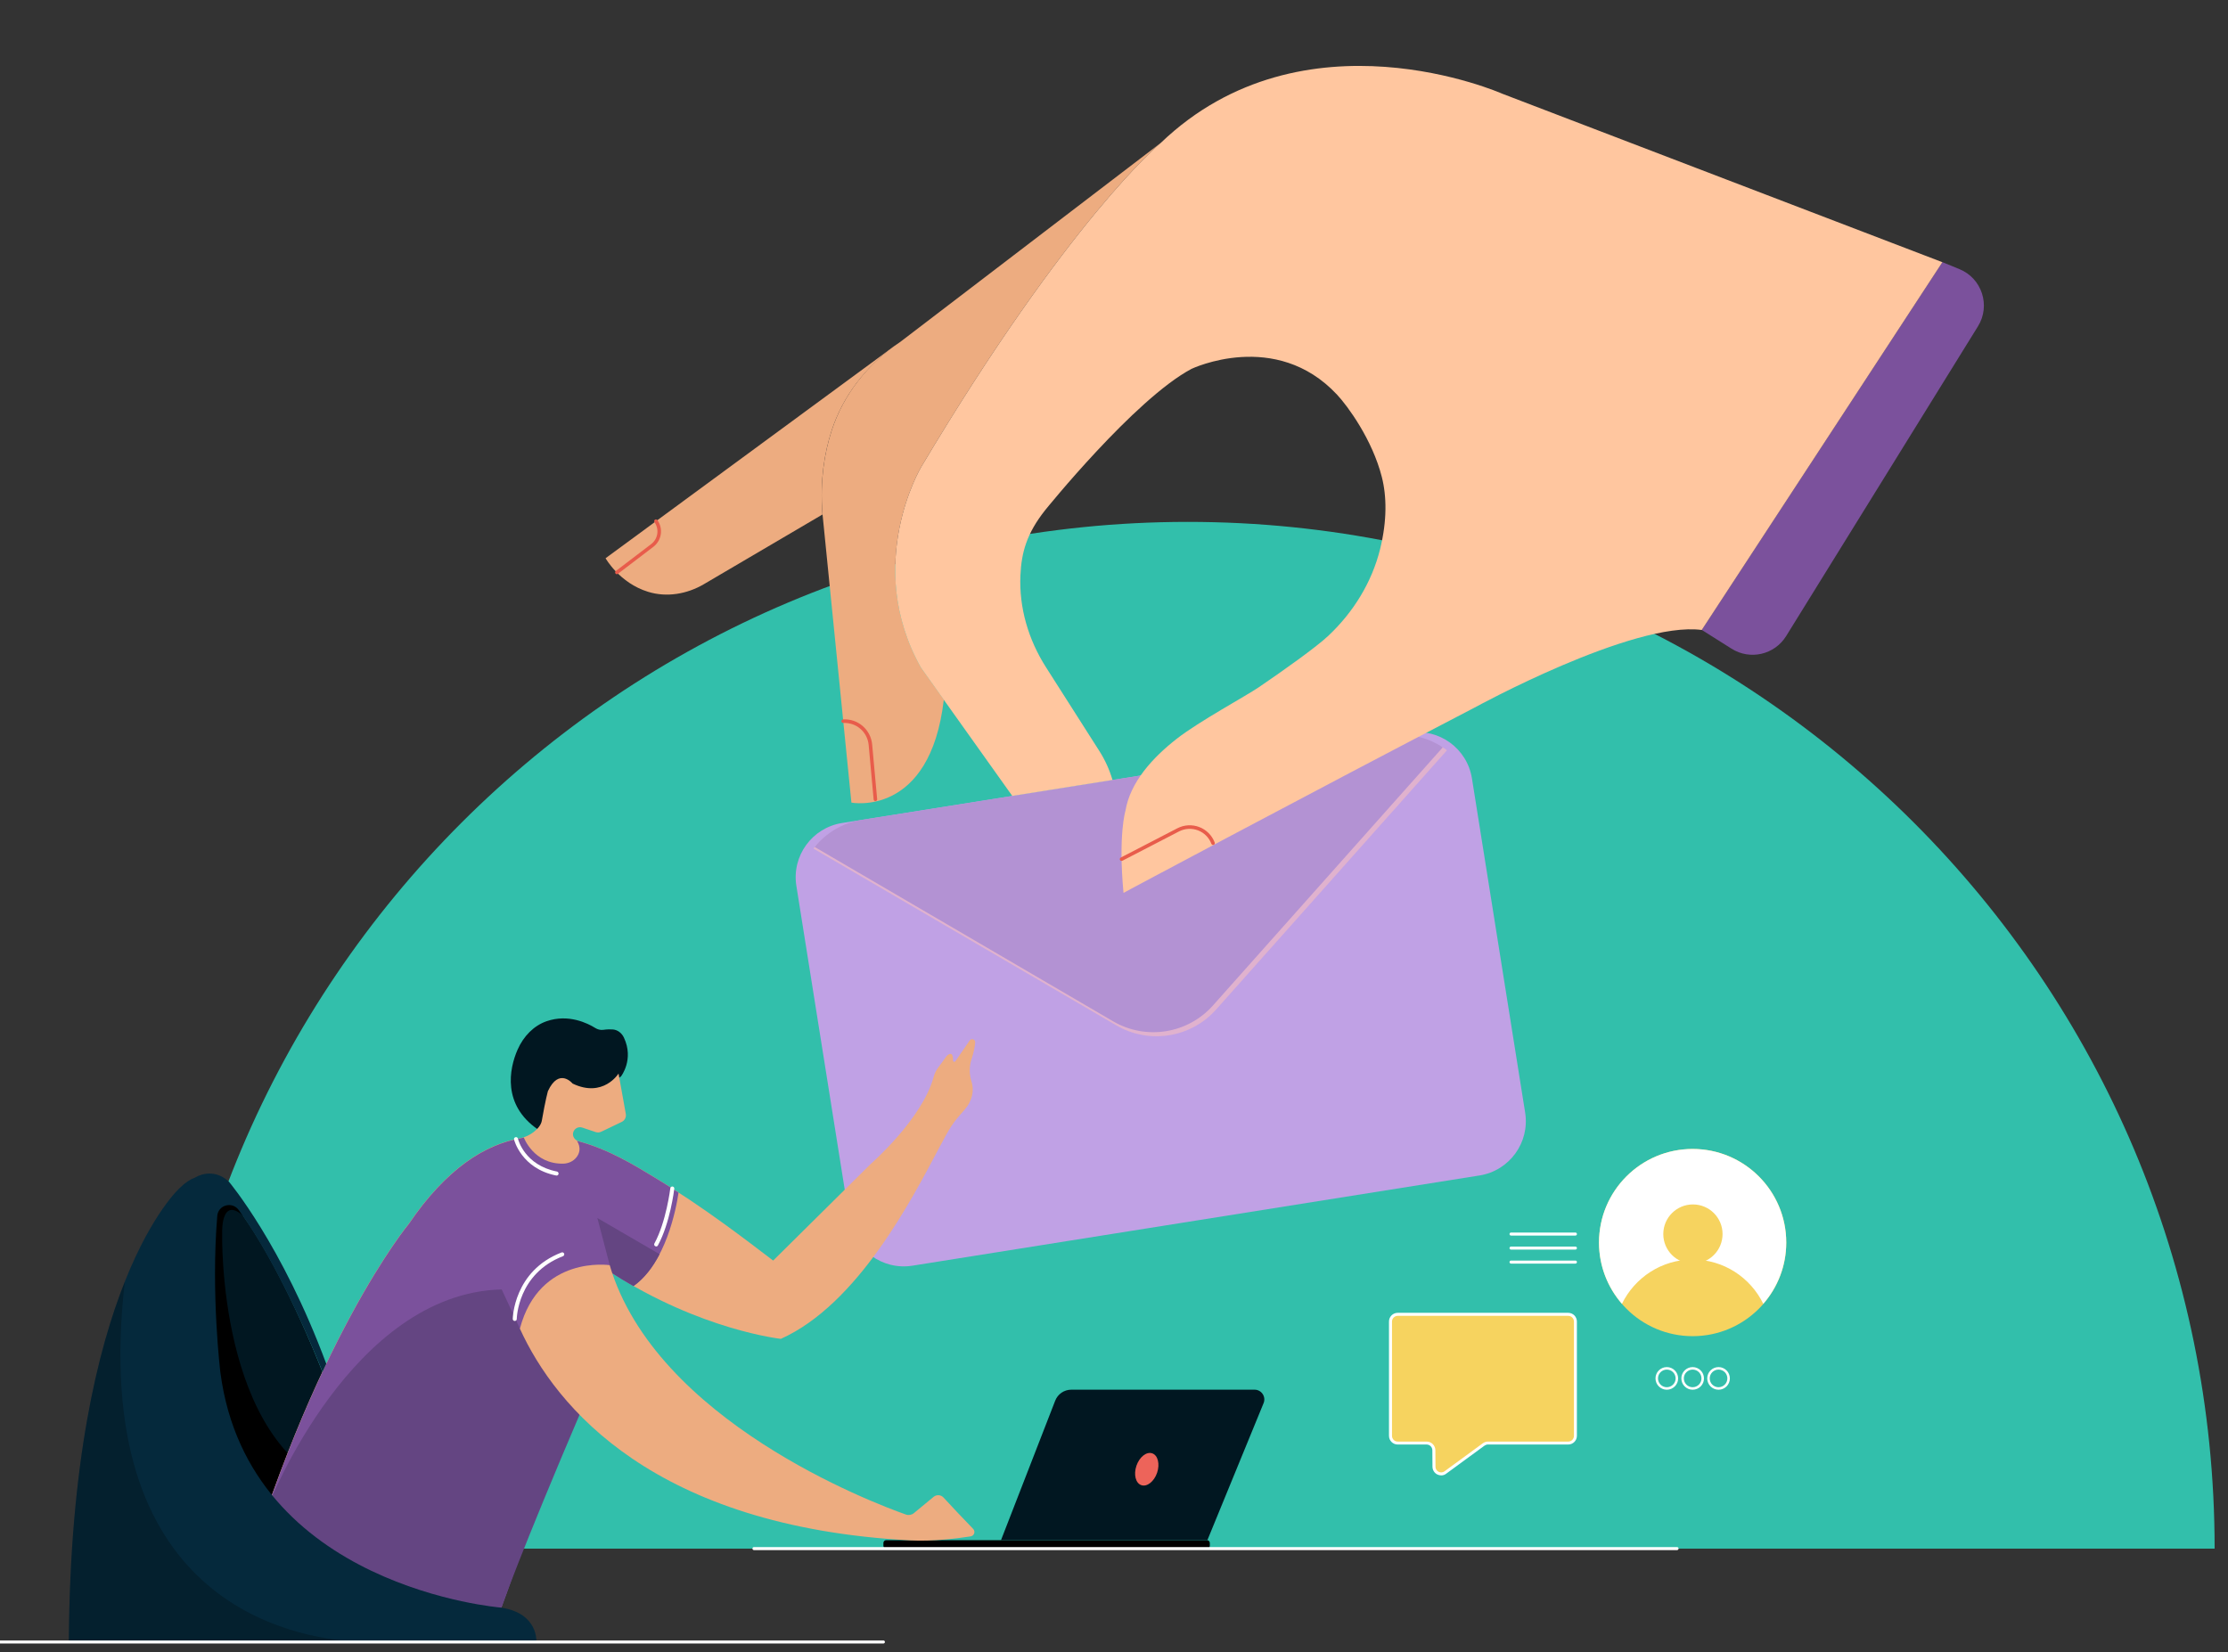 <?xml version="1.0" encoding="UTF-8"?> <svg xmlns="http://www.w3.org/2000/svg" xmlns:xlink="http://www.w3.org/1999/xlink" version="1.1" id="Layer_1" x="0px" y="0px" viewBox="0 0 500 370.87" style="enable-background:new 0 0 500 370.87;" xml:space="preserve"><rect x="0" y="0" width="500" height="370.87" fill="#333333" stroke="none"/> <style type="text/css"> .st0{fill:#32BFAB;} .st1{fill:#011721;} .st2{fill:#ED645A;} .st3{fill:#FFFFFF;} .st4{fill:#C0A1E5;} .st5{opacity:0.56;} .st6{fill:#F9BFBB;} .st7{fill:#B392D3;} .st8{fill:#EDAC80;} .st9{fill:#E85C4B;} .st10{fill:#7B519C;} .st11{fill:#FFC69F;} .st12{fill:#644582;} .st13{fill:#05293C;} .st14{opacity:0.23;} .st15{fill:#F6D35F;} </style> <g id="XMLID_11_"> <g id="XMLID_1_"> <g id="XMLID_206_"> <g id="XMLID_4_"> <path class="st0" d="M36.09,347.6c0-127.28,103.18-230.46,230.46-230.46C393.82,117.14,497,220.32,497,347.6"></path> </g> </g> <g id="XMLID_24_"> <g id="XMLID_160_"> <g id="XMLID_20_"> <path d="M270.87,347.6h-71.99c-0.35,0-0.63-0.28-0.63-0.63v-0.64c0-0.35,0.28-0.63,0.63-0.63h71.99c0.35,0,0.63,0.28,0.63,0.63 v0.64C271.5,347.32,271.21,347.6,270.87,347.6z"></path> </g> </g> <g id="XMLID_8_"> <path class="st1" d="M224.64,345.7l12.16-31.3c0.58-1.5,2.02-2.48,3.62-2.48h41.12c1.56,0,2.62,1.58,2.03,3.02l-12.61,30.75 H224.64z"></path> </g> <g id="XMLID_19_"> <path class="st2" d="M259.67,330.58c-0.68,1.97-2.26,3.21-3.54,2.77c-1.28-0.44-1.77-2.39-1.09-4.37 c0.68-1.97,2.26-3.21,3.54-2.77C259.86,326.65,260.34,328.61,259.67,330.58z"></path> </g> </g> <g id="XMLID_23_"> <path id="XMLID_63_" class="st3" d="M376.36,347.93H169.2c-0.19,0-0.34-0.15-0.34-0.34c0-0.19,0.15-0.34,0.34-0.34h207.16 c0.19,0,0.34,0.15,0.34,0.34C376.69,347.78,376.54,347.93,376.36,347.93z"></path> </g> <g id="XMLID_2_"> <g id="XMLID_9_"> <g id="XMLID_27_"> <path class="st4" d="M332.03,263.84l-127.26,20.25c-6.72,1.07-13.04-3.51-14.11-10.24l-11.94-75.01 c-1.07-6.72,3.51-13.04,10.24-14.11l127.26-20.25c6.72-1.07,13.04,3.51,14.11,10.24l11.94,75.01 C343.34,256.45,338.75,262.77,332.03,263.84z"></path> </g> <g id="XMLID_28_" class="st5"> <path id="XMLID_51_" class="st6" d="M324.71,168.39c-0.35-0.23-0.56-0.44-0.93-0.64c-3.19-1.73-7.25-2.3-11.11-1.68 l-118.74,18.9c-4.23,0.67-8.61,2.05-11.1,5.14l-0.28,0.36l67.95,39.67c7.37,4.31,16.76,2.82,22.43-3.56l51.56-57.91 L324.71,168.39z"></path> </g> <g id="XMLID_31_"> <path class="st7" d="M323.78,167.75c-3.36-2.23-7.52-3.28-11.82-2.59l-118.74,18.9c-4.23,0.67-7.89,2.96-10.39,6.05l0.1,0.06 l66.86,39.06c7.37,4.31,16.76,2.82,22.43-3.56L323.78,167.75L323.78,167.75z"></path> </g> </g> <g id="XMLID_80_"> <g id="XMLID_81_"> <path class="st8" d="M206.66,149.82c-12.99-23.21,0.09-45.04,0.09-45.04c33.25-55.82,53.75-72.71,53.75-72.71l-58.46,44.67 c-7.16,4.76-12.73,11.69-15.39,19.87c-1.64,5.05-2.66,11.27-2.08,18.64l6.5,64.9c0,0,17.65,3.42,20.74-23.12L206.66,149.82z"></path> </g> </g> <g id="XMLID_78_"> <g id="XMLID_79_"> <path class="st8" d="M184.56,115.26c-0.58-7.37,0.44-13.59,2.08-18.64c2.49-7.65,7.54-14.18,14.04-18.89l0.02-0.05l-64.8,47.62 c0,0,3.11,5.55,9.53,7.53c4.18,1.3,8.74,0.52,12.52-1.7l26.63-15.65L184.56,115.26z"></path> </g> </g> <g id="XMLID_76_"> <g id="XMLID_77_"> <path class="st9" d="M138.44,128.89c-0.12,0-0.24-0.05-0.32-0.16c-0.13-0.17-0.1-0.42,0.08-0.56l7.93-6.04 c1.54-1.17,1.87-3.33,0.75-4.92c-0.13-0.18-0.08-0.43,0.09-0.56c0.18-0.13,0.43-0.08,0.56,0.09c1.37,1.93,0.97,4.57-0.92,6.01 l-7.93,6.04C138.61,128.86,138.52,128.89,138.44,128.89z"></path> </g> </g> <g id="XMLID_74_"> <g id="XMLID_75_"> <path class="st9" d="M196.46,179.82c-0.2,0-0.38-0.16-0.4-0.36l-1.12-12.25c-0.27-2.92-2.76-5.08-5.7-4.94 c-0.21,0.02-0.41-0.16-0.42-0.38c-0.01-0.22,0.16-0.41,0.38-0.42c3.37-0.19,6.23,2.31,6.53,5.66l1.12,12.25 c0.02,0.22-0.14,0.41-0.36,0.43C196.49,179.81,196.47,179.82,196.46,179.82z"></path> </g> </g> <g id="XMLID_3_"> <path class="st10" d="M388.57,145.59l-6.68-4.21l54-82.55l3.82,1.57c5.07,2.06,7.06,8.19,4.18,12.84l-43.05,69.53 C398.24,146.97,392.73,148.23,388.57,145.59z"></path> </g> <g id="XMLID_7_"> <path class="st11" d="M337.12,21.03c0,0-44.53-19.75-76.63,11.05c0,0-20.5,16.89-53.75,72.71c0,0-13.08,21.83-0.09,45.04 l20.52,28.82l22.49-3.58c-0.66-2.27-1.65-4.47-2.94-6.49l-11.99-18.82c-3.93-6.16-6.07-13.36-5.73-20.65 c0.23-5.07,1.38-9.33,5.54-14.59c0,0,20.09-24.95,32.86-31.73c0,0,18.85-9,32.67,5.81c2.39,2.56,7.89,10.06,10.03,18.45 c1.1,4.3,1.2,9.8-0.38,16.18c-1.86,7.5-6.02,14.21-11.65,19.5c-2.74,2.58-10.22,7.88-15.57,11.52 c-3.02,2.05-13.41,7.66-18.42,11.57c-5.36,4.18-10.45,9.72-11.51,16.16c0,0-1.65,5.28-0.44,18.43c0,0,41.37-22.13,78.79-41.59 c0,0,35.5-19.47,50.98-17.42l54-82.55L337.12,21.03z"></path> </g> <g id="XMLID_70_"> <g id="XMLID_71_"> <path class="st9" d="M251.69,193.24c-0.14,0-0.28-0.08-0.35-0.21c-0.1-0.2-0.02-0.44,0.17-0.54l12.71-6.58 c1.52-0.79,3.31-0.89,4.91-0.28c1.6,0.61,2.87,1.88,3.47,3.49c0.08,0.21-0.02,0.44-0.23,0.51c-0.21,0.07-0.44-0.03-0.51-0.23 c-0.53-1.39-1.62-2.49-3.01-3.02c-1.39-0.53-2.94-0.44-4.26,0.24l-12.71,6.58C251.82,193.23,251.76,193.24,251.69,193.24z"></path> </g> </g> </g> <g id="XMLID_151_"> <g id="XMLID_157_"> <g id="XMLID_12_"> <path class="st1" d="M49.46,266.6c0,0,13.15,11.47,29.25,58.52l-8.16,29.14l-28.8-29.14l-3.85-53.4L49.46,266.6z"></path> </g> </g> <g id="XMLID_164_"> <g id="XMLID_13_"> <path d="M76.23,334c-27.56-9.89-26.37-57.29-26.37-57.29s-0.4-10.11,6.48-1.97c0.96,1.14-2.87-5.22-2.87-5.22l-8.24-2.42 l-0.45,48.87c0,0,0.54,6.07,1.16,13.38l24.62,24.91L76.23,334z"></path> </g> </g> <g id="XMLID_110_"> <g id="XMLID_101_"> <g id="XMLID_15_"> <path class="st1" d="M139.37,241.59c0,0,2.96-3.76,0.65-8.69c-0.49-1.04-1.41-1.73-2.44-1.83c-0.56-0.05-1.28-0.05-2.19,0.08 c-0.62,0.09-1.24-0.07-1.78-0.4c-1.75-1.09-6.05-3.22-10.92-1.54c-2.87,0.99-5.19,3.34-6.53,6.38 c-1.93,4.36-3.42,12.42,4.51,17.89l1.96,1.53L139.37,241.59z"></path> </g> </g> <g id="XMLID_154_"> <g id="XMLID_16_"> <path class="st8" d="M217.99,237.87c0.58-1.77,0.8-3.03,0.86-3.9c0.05-0.69-0.85-0.99-1.24-0.42l-3.21,4.66 c-0.17,0.24-0.54,0.11-0.53-0.18c0.06-2.36-1.21-1.36-1.64-0.72c-1.37,2.05-2.22,2.63-2.69,4.37 c-2.58,9.52-14.13,19.57-14.13,19.57l-21.9,21.69c-5.79-4.39-15.25-11.77-26.68-18.71c-4.39-2.66-10.25-6.27-16.98-8.08 c-0.86-0.23-1.45-1.09-1.22-1.95c0.23-0.9,1.18-1.4,2.04-1.11l3.01,1.01c0.41,0.14,0.86,0.11,1.25-0.08l4.59-2.2 c0.68-0.32,1.05-1.06,0.92-1.8l-1.63-9.06c0,0-3.44,5.55-10.31,2.25c0,0-3.04-3.7-5.55,1.72c0,0-0.54,1.91-1.37,6.67 c-0.34,1.79-2.89,3.52-4.69,3.84c-8.03,1.43-16.64,6.74-25.13,19.21c0,0-21.88,26.3-38.81,86.17h59.56 c0,0,2.14-12.25,24.63-75.22c20.15,12.99,38.1,14.91,38.1,14.91c17.31-7.77,29.4-31.36,35.51-42.86 c2.58-4.85,2.99-5.51,5.65-8.49c1.88-2.12,2.23-4.48,1.64-6.34C217.52,241.21,217.47,239.49,217.99,237.87z"></path> </g> </g> <g id="XMLID_114_"> <g id="XMLID_17_"> <path class="st10" d="M152.28,267.68c-1.76-1.15-3.58-2.3-5.45-3.43c-4.41-2.68-10.29-6.3-17.06-8.1 c-0.1-0.03-0.2-0.07-0.3-0.11l0,0c0.99,1.6,0.57,2.86-0.1,3.72c-0.71,0.91-1.84,1.41-3,1.43c-6.62,0.11-8.82-5.88-8.82-5.88 l0,0c-0.21,0.07-0.43,0.13-0.65,0.17c-8.03,1.43-16.64,6.74-25.13,19.21c0,0-21.88,26.3-38.81,86.17h59.56 c0,0,6.19-16.02,24.63-75.22c1.69,1.09,3.36,2.1,5.01,3.04C149.41,283.54,151.74,271.33,152.28,267.68z"></path> </g> </g> <g id="XMLID_155_"> <g id="XMLID_18_"> <path class="st12" d="M116.68,298.21l-4.09-8.79c-33.54,0.82-52.04,47.6-52.47,48.69c-2.44,6.96-4.85,14.53-7.17,22.74h59.56 c0,0,4.17-12.02,18.28-45.02L116.68,298.21z"></path> </g> </g> <g id="XMLID_158_"> <g id="XMLID_21_"> <path class="st12" d="M134.06,273.39l2.77,10.56c0.03,0.58,0.15,1.17,0.31,1.74c0-0.02,0.01-0.05,0.01-0.07 c1.69,1.09,3.36,2.1,5.01,3.04c2.49-1.76,4.4-4.35,5.86-7.15L134.06,273.39z"></path> </g> </g> <g id="XMLID_153_"> <g id="XMLID_22_"> <path class="st8" d="M209.51,335.98l-4.42,3.65c-0.5,0.41-1.17,0.53-1.78,0.32c-7.54-2.67-56.15-21.08-66.49-55.99l-0.01,0.01 c0,0-15.75-2.35-20.14,14.25l0,0c8,17.57,30.17,44.46,87.61,47.53c5.01,0.27,10.64-0.45,13.54-0.9 c0.81-0.13,1.14-1.11,0.56-1.7c-2.07-2.11-5.07-5.32-6.64-7.02C211.16,335.49,210.18,335.43,209.51,335.98z"></path> </g> </g> <g id="XMLID_116_"> <g id="XMLID_34_"> <path class="st3" d="M124.91,263.86c-0.03,0-0.06,0-0.09-0.01c-7.83-1.55-9.44-8-9.46-8.07c-0.06-0.24,0.09-0.48,0.33-0.54 c0.24-0.06,0.49,0.09,0.54,0.33c0.06,0.24,1.51,5.96,8.76,7.39c0.24,0.05,0.4,0.29,0.36,0.53 C125.31,263.71,125.12,263.86,124.91,263.86z"></path> </g> </g> <g id="XMLID_152_"> <g id="XMLID_33_"> <path class="st3" d="M115.52,296.5C115.52,296.5,115.52,296.5,115.52,296.5c-0.25,0-0.45-0.2-0.45-0.45 c0-0.11,0.18-10.79,10.95-14.93c0.23-0.09,0.49,0.03,0.58,0.26c0.09,0.23-0.03,0.49-0.26,0.58 c-10.2,3.93-10.37,13.99-10.37,14.09C115.97,296.3,115.77,296.5,115.52,296.5z"></path> </g> </g> <g id="XMLID_159_"> <g id="XMLID_32_"> <path class="st3" d="M147.26,279.77c-0.07,0-0.15-0.02-0.22-0.06c-0.22-0.12-0.3-0.39-0.18-0.61 c2.65-4.85,3.56-12.31,3.57-12.39c0.03-0.25,0.25-0.42,0.5-0.39c0.25,0.03,0.42,0.25,0.39,0.5c-0.04,0.31-0.94,7.7-3.67,12.71 C147.58,279.69,147.42,279.77,147.26,279.77z"></path> </g> </g> </g> <g id="XMLID_162_"> <g id="XMLID_14_"> <path class="st13" d="M112.51,360.84c0,0-56.7-4.41-63.05-52.77c0,0-2.16-17.74-0.7-35.16c0.2-2.44,3.34-3.31,4.79-1.34 c10.09,13.81,18.82,36.35,18.82,36.35l0.85-1.8c-9.91-26.72-21.83-40.86-21.83-40.86c-3.74-3.51-7.61-0.95-7.61-0.95l0,0 c-1,0.35-2.13,1.06-3.39,2.29c0,0-24.49,21.67-24.94,101.95h104.91C120.36,368.55,120.93,362.17,112.51,360.84z"></path> </g> </g> <g id="XMLID_165_" class="st14"> <g id="XMLID_26_"> <path d="M28.01,287.68c-6.15,15.47-12.33,40.91-12.56,80.87h65.23C64.91,367.75,19.82,359.27,28.01,287.68z"></path> </g> </g> </g> <g id="XMLID_25_"> <path id="XMLID_52_" class="st3" d="M198.25,368.89H-21.39c-0.19,0-0.34-0.15-0.34-0.34c0-0.19,0.15-0.34,0.34-0.34h219.64 c0.19,0,0.34,0.15,0.34,0.34C198.59,368.74,198.44,368.89,198.25,368.89z"></path> </g> <g id="XMLID_192_"> <g id="XMLID_191_"> <g id="XMLID_54_"> <path class="st3" d="M385.67,311.93c-1.4,0-2.54-1.14-2.54-2.54c0-1.4,1.14-2.54,2.54-2.54c1.4,0,2.54,1.14,2.54,2.54 C388.21,310.79,387.07,311.93,385.67,311.93z M385.67,307.41c-1.09,0-1.98,0.89-1.98,1.98c0,1.09,0.89,1.98,1.98,1.98 c1.09,0,1.98-0.89,1.98-1.98C387.65,308.29,386.76,307.41,385.67,307.41z"></path> </g> </g> <g id="XMLID_193_"> <g id="XMLID_57_"> <path class="st3" d="M379.86,311.93c-1.4,0-2.54-1.14-2.54-2.54c0-1.4,1.14-2.54,2.54-2.54c1.4,0,2.54,1.14,2.54,2.54 C382.41,310.79,381.27,311.93,379.86,311.93z M379.86,307.41c-1.09,0-1.98,0.89-1.98,1.98c0,1.09,0.89,1.98,1.98,1.98 c1.09,0,1.98-0.89,1.98-1.98C381.84,308.29,380.95,307.41,379.86,307.41z"></path> </g> </g> <g id="XMLID_194_"> <g id="XMLID_60_"> <path class="st3" d="M374.06,311.93c-1.4,0-2.54-1.14-2.54-2.54c0-1.4,1.14-2.54,2.54-2.54c1.4,0,2.54,1.14,2.54,2.54 C376.6,310.79,375.46,311.93,374.06,311.93z M374.06,307.41c-1.09,0-1.98,0.89-1.98,1.98c0,1.09,0.89,1.98,1.98,1.98 c1.09,0,1.98-0.89,1.98-1.98C376.03,308.29,375.15,307.41,374.06,307.41z"></path> </g> </g> </g> <g id="XMLID_10_"> <path id="XMLID_43_" class="st15" d="M351.94,323.91h-18.02c-0.34,0-0.68,0.11-0.95,0.31l-8.59,6.29 c-1.06,0.78-2.56,0.03-2.57-1.29l-0.03-3.72c-0.01-0.89-0.73-1.6-1.61-1.6h-6.5c-0.89,0-1.61-0.72-1.61-1.61v-25.66 c0-0.89,0.72-1.61,1.61-1.61h38.27c0.89,0,1.61,0.72,1.61,1.61v25.66C353.55,323.18,352.83,323.91,351.94,323.91z"></path> <path id="XMLID_48_" class="st3" d="M323.43,331.16c-0.3,0-0.6-0.07-0.88-0.21c-0.66-0.33-1.07-0.99-1.08-1.73l-0.03-3.72 c-0.01-0.7-0.58-1.27-1.28-1.27h-6.5c-1.08,0-1.95-0.88-1.95-1.95v-25.66c0-1.08,0.88-1.95,1.95-1.95h38.27 c1.08,0,1.95,0.88,1.95,1.95v25.66c0,1.08-0.88,1.95-1.95,1.95h-18.02c-0.27,0-0.53,0.09-0.76,0.25l-8.59,6.29 C324.24,331.04,323.83,331.16,323.43,331.16z M313.67,295.35c-0.7,0-1.28,0.57-1.28,1.28v25.66c0,0.7,0.57,1.28,1.28,1.28h6.5 c1.07,0,1.94,0.87,1.95,1.93l0.03,3.72c0,0.49,0.27,0.91,0.7,1.13c0.44,0.22,0.93,0.18,1.33-0.11l8.59-6.29 c0.34-0.25,0.74-0.38,1.15-0.38h18.02c0.7,0,1.28-0.57,1.28-1.28v-25.66c0-0.7-0.57-1.28-1.28-1.28H313.67z"></path> </g> <g id="XMLID_30_"> <g id="XMLID_29_"> <path id="XMLID_46_" class="st3" d="M353.55,277.33H339.1c-0.19,0-0.34-0.15-0.34-0.34s0.15-0.34,0.34-0.34h14.45 c0.19,0,0.34,0.15,0.34,0.34S353.74,277.33,353.55,277.33z"></path> </g> <g id="XMLID_35_"> <path id="XMLID_45_" class="st3" d="M353.55,280.48H339.1c-0.19,0-0.34-0.15-0.34-0.34c0-0.19,0.15-0.34,0.34-0.34h14.45 c0.19,0,0.34,0.15,0.34,0.34C353.89,280.32,353.74,280.48,353.55,280.48z"></path> </g> <g id="XMLID_39_"> <path id="XMLID_44_" class="st3" d="M353.55,283.62H339.1c-0.19,0-0.34-0.15-0.34-0.34c0-0.19,0.15-0.34,0.34-0.34h14.45 c0.19,0,0.34,0.15,0.34,0.34C353.89,283.47,353.74,283.62,353.55,283.62z"></path> </g> </g> <g id="XMLID_42_"> <g id="XMLID_40_"> <circle class="st15" cx="379.86" cy="278.9" r="21.01"></circle> </g> <g id="XMLID_47_"> <path class="st3" d="M379.86,282.71c6.98,0,12.99,4.06,15.85,9.94c3.2-3.69,5.15-8.49,5.15-13.75c0-11.6-9.41-21.01-21.01-21.01 c-11.6,0-21.01,9.41-21.01,21.01c0,5.27,1.95,10.07,5.15,13.75C366.87,286.77,372.88,282.71,379.86,282.71z"></path> </g> <g id="XMLID_41_"> <path class="st15" d="M386.57,276.99c0,3.67-2.98,6.65-6.65,6.65c-3.67,0-6.65-2.98-6.65-6.65s2.98-6.65,6.65-6.65 C383.6,270.34,386.57,273.32,386.57,276.99z"></path> </g> </g> </g> </g> <g> </g> <g> </g> <g> </g> <g> </g> <g> </g> <g> </g> </svg> 